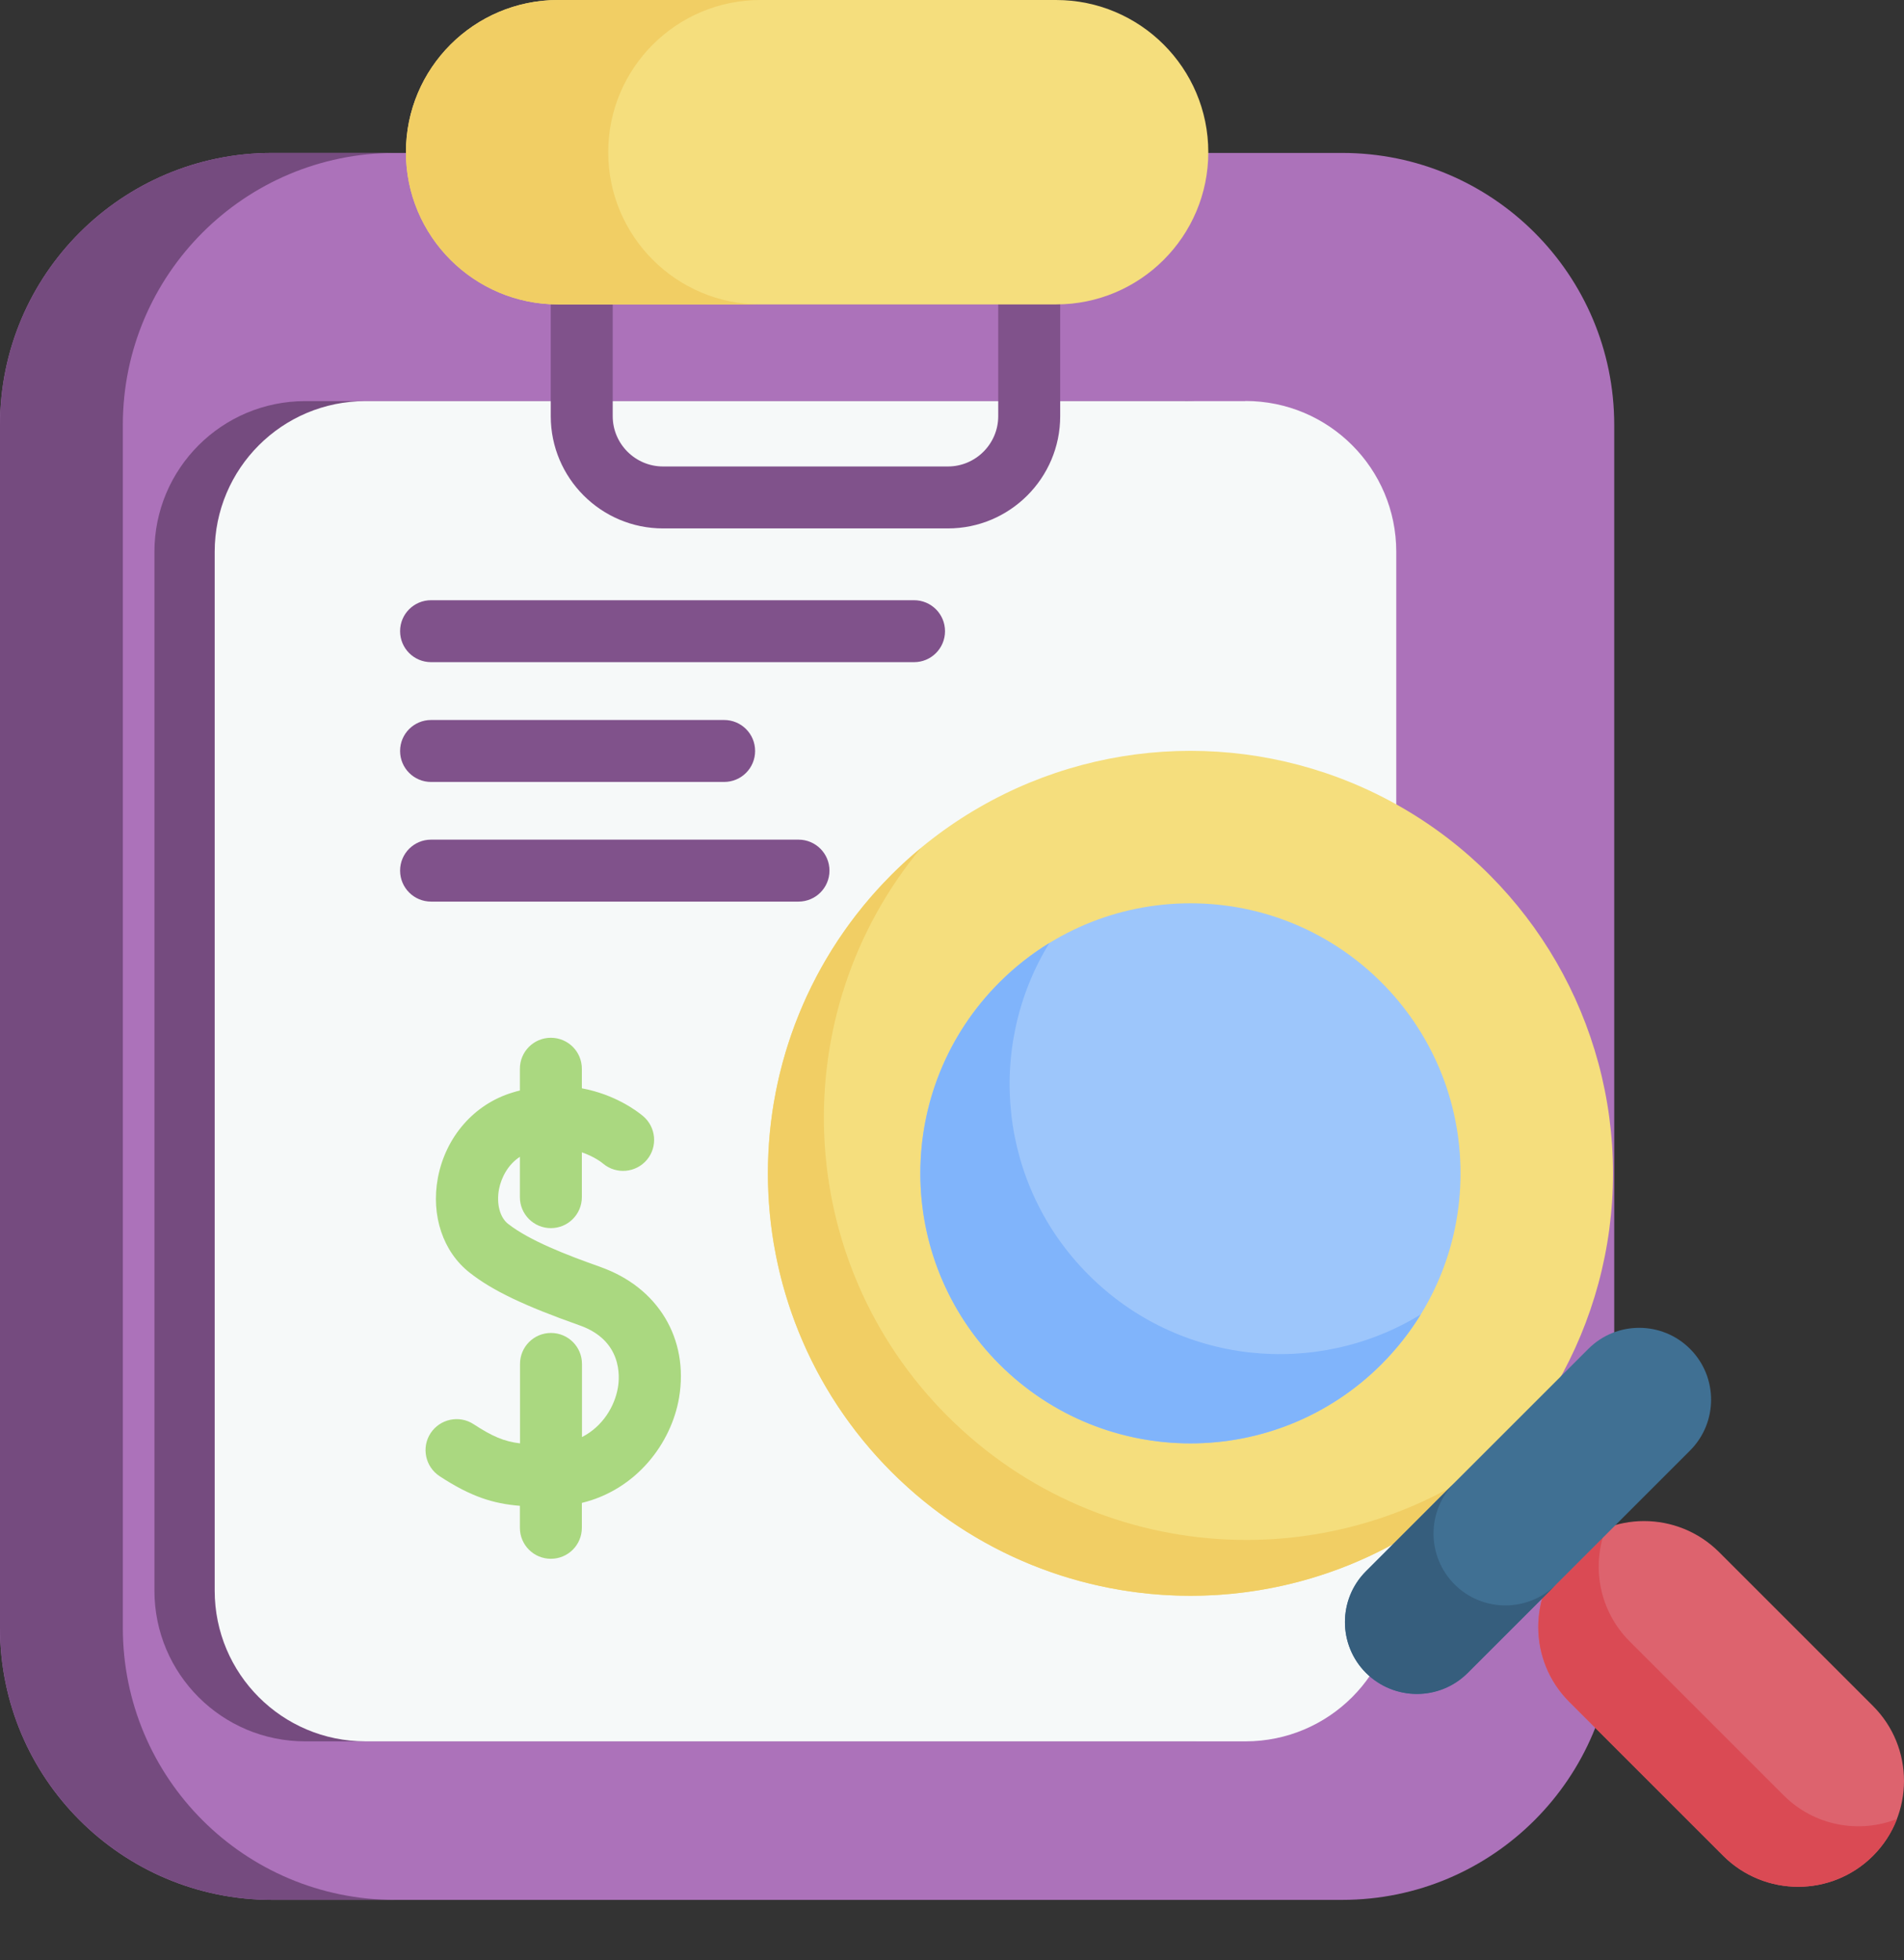 <?xml version="1.0" encoding="UTF-8"?>
<svg id="DESIGNED_BY_FREEPIK" data-name="DESIGNED BY FREEPIK" xmlns="http://www.w3.org/2000/svg" viewBox="0 0 156.71 161.37">
  <rect x="0" y="0" width="156.71" height="161.37" fill="#333333" stroke="none"/>
  <defs>
    <style>
      .cls-1 {
        fill: #dd636e;
      }

      .cls-1, .cls-2, .cls-3, .cls-4, .cls-5, .cls-6, .cls-7, .cls-8, .cls-9, .cls-10, .cls-11, .cls-12, .cls-13 {
        stroke-width: 0px;
      }

      .cls-2 {
        fill: #80528b;
      }

      .cls-3 {
        fill: #f5de7d;
      }

      .cls-4 {
        fill: #f1ce64;
      }

      .cls-5 {
        fill: #f6f9f9;
      }

      .cls-6 {
        fill: #aad880;
      }

      .cls-7 {
        fill: #ac72ba;
      }

      .cls-8 {
        fill: #80b4fb;
      }

      .cls-9 {
        fill: #365e7d;
      }

      .cls-10 {
        fill: #9dc6fb;
      }

      .cls-11 {
        fill: #407093;
      }

      .cls-12 {
        fill: #da4a54;
      }

      .cls-13 {
        fill: #754b7f;
      }
    </style>
  </defs>
  <path class="cls-7" d="m110.47,12.59H22.39C10.03,12.59,0,22.61,0,34.98v99.03c0,12.37,10.03,22.39,22.39,22.39h88.08c12.37,0,22.39-10.03,22.39-22.39V34.98c0-12.37-10.03-22.39-22.39-22.39h0Z"/>
  <path class="cls-13" d="m32.51,156.4h-10.11C10.03,156.4,0,146.37,0,134.01V34.98C0,22.61,10.03,12.59,22.39,12.59h10.11c-12.37,0-22.39,10.03-22.39,22.39v99.03c0,12.37,10.03,22.39,22.39,22.39Z"/>
  <path class="cls-13" d="m97.55,33.02H25.12c-6.85,0-12.41,5.55-12.41,12.41v85.51c0,6.85,5.55,12.41,12.41,12.41h72.43c6.85,0,12.41-5.55,12.41-12.41V45.42c0-6.85-5.55-12.41-12.41-12.41Z"/>
  <path class="cls-5" d="m102.5,33.02H30.08c-6.85,0-12.41,5.55-12.41,12.41v85.51c0,6.85,5.55,12.41,12.41,12.41h72.43c6.85,0,12.41-5.55,12.41-12.41V45.42c0-6.85-5.55-12.41-12.41-12.41Z"/>
  <path class="cls-2" d="m78.02,43.5h-23.45c-5.1,0-9.24-4.15-9.24-9.24v-9.19c0-1.41,1.14-2.55,2.55-2.55s2.55,1.14,2.55,2.55v9.19c0,2.28,1.86,4.14,4.14,4.14h23.45c2.28,0,4.14-1.86,4.14-4.14v-9.19c0-1.41,1.14-2.55,2.55-2.55s2.55,1.14,2.55,2.55v9.19c0,5.1-4.15,9.24-9.24,9.24Z"/>
  <g>
    <path class="cls-1" d="m154.16,152.77c-3.4,3.4-8.92,3.4-12.33,0l-12.67-12.67c-3.4-3.4-3.4-8.92,0-12.33s8.92-3.4,12.33,0l12.67,12.67c3.4,3.4,3.4,8.92,0,12.33Z"/>
    <path class="cls-12" d="m156.12,149.76c-.42,1.1-1.08,2.13-1.96,3.01-3.41,3.41-8.92,3.4-12.33,0l-12.67-12.67c-3.4-3.4-3.41-8.92,0-12.33.89-.89,1.92-1.54,3.01-1.96-1.21,3.12-.55,6.8,1.96,9.31l12.67,12.67c2.52,2.52,6.19,3.17,9.31,1.96Z"/>
    <circle class="cls-3" cx="97.98" cy="96.59" r="34.78"/>
    <path class="cls-4" d="m124.77,118.77c-.68.83-1.42,1.64-2.19,2.41-13.58,13.58-35.6,13.58-49.19,0-13.58-13.58-13.58-35.6,0-49.18.78-.78,1.58-1.51,2.41-2.19-11.34,13.66-10.61,33.97,2.19,46.77,12.81,12.81,33.11,13.54,46.77,2.2Z"/>
    <circle class="cls-10" cx="97.98" cy="96.59" r="22.23"/>
    <path class="cls-8" d="m116.94,108.2c-.89,1.46-1.98,2.84-3.24,4.11-8.68,8.68-22.76,8.68-31.44,0-8.68-8.68-8.68-22.76,0-31.44,1.27-1.27,2.65-2.35,4.11-3.24-5.26,8.56-4.18,19.92,3.24,27.33,7.42,7.42,18.77,8.5,27.34,3.24h0Z"/>
    <path class="cls-11" d="m130.73,111.04l-18.3,18.3c-2.31,2.31-2.31,6.06,0,8.37s6.06,2.31,8.37,0l18.3-18.3c2.31-2.31,2.31-6.06,0-8.37-2.31-2.31-6.06-2.31-8.37,0Z"/>
    <path class="cls-9" d="m123.9,132.16c1.51,0,3.03-.58,4.19-1.73l-7.29,7.29c-1.16,1.16-2.67,1.73-4.18,1.73s-3.03-.58-4.19-1.73c-2.31-2.31-2.31-6.06,0-8.37l7.29-7.29c-2.31,2.31-2.31,6.06,0,8.37,1.16,1.16,2.67,1.73,4.19,1.73h0Z"/>
  </g>
  <g>
    <path class="cls-2" d="m75.23,54.51h-39.75c-1.41,0-2.55-1.14-2.55-2.55s1.14-2.55,2.55-2.55h39.75c1.41,0,2.55,1.14,2.55,2.55,0,1.41-1.14,2.55-2.55,2.55Z"/>
    <path class="cls-2" d="m59.6,64.37h-24.12c-1.41,0-2.55-1.14-2.55-2.55s1.14-2.55,2.55-2.55h24.12c1.41,0,2.55,1.14,2.55,2.55s-1.14,2.55-2.55,2.55Z"/>
    <path class="cls-2" d="m65.72,74.22h-30.24c-1.41,0-2.55-1.14-2.55-2.55s1.14-2.55,2.55-2.55h30.24c1.41,0,2.55,1.14,2.55,2.55,0,1.41-1.14,2.55-2.55,2.55Z"/>
  </g>
  <path class="cls-6" d="m49.43,104.3c-2.78-.98-5.85-2.17-7.61-3.55-.68-.53-.97-1.65-.75-2.85.18-.93.72-2.02,1.72-2.67v3.32c0,1.41,1.14,2.55,2.55,2.55s2.55-1.14,2.55-2.55v-3.69c1.01.35,1.64.83,1.76.94,1.08.9,2.7.75,3.6-.33.9-1.08.75-2.7-.33-3.6-.48-.4-2.28-1.77-5.03-2.28v-1.61c0-1.41-1.14-2.55-2.55-2.55s-2.55,1.14-2.55,2.55v1.79c-.2.05-.4.1-.61.17-3.15.95-5.5,3.64-6.14,7.02-.58,3.1.42,6.09,2.62,7.81,1.88,1.48,4.51,2.73,9.06,4.34,3.5,1.24,3.29,4.22,3.14,5.1-.26,1.57-1.27,3.23-2.96,4.09v-6.02c0-1.41-1.14-2.55-2.55-2.55s-2.55,1.14-2.55,2.55v6.54c-1.32-.16-2.29-.58-3.82-1.58-1.18-.77-2.76-.44-3.54.74-.77,1.18-.44,2.76.74,3.54,2.58,1.69,4.4,2.26,6.61,2.44v1.81c0,1.41,1.14,2.55,2.55,2.55s2.55-1.14,2.55-2.55v-2.05c4.49-1.09,7.36-4.9,8-8.65.82-4.86-1.72-9.09-6.47-10.77h0Z"/>
  <path class="cls-3" d="m86.92,25.06h-40.98c-6.92,0-12.53-5.61-12.53-12.53S39.02,0,45.94,0h40.98c6.92,0,12.53,5.61,12.53,12.53s-5.61,12.53-12.53,12.53Z"/>
  <path class="cls-4" d="m62.59,25.06h-16.65c-6.92,0-12.53-5.61-12.53-12.53,0-3.46,1.4-6.59,3.67-8.86C39.35,1.4,42.48,0,45.94,0h16.65C59.13,0,56,1.4,53.73,3.67c-2.27,2.27-3.67,5.4-3.67,8.86,0,6.92,5.61,12.53,12.53,12.53Z"/>
</svg>